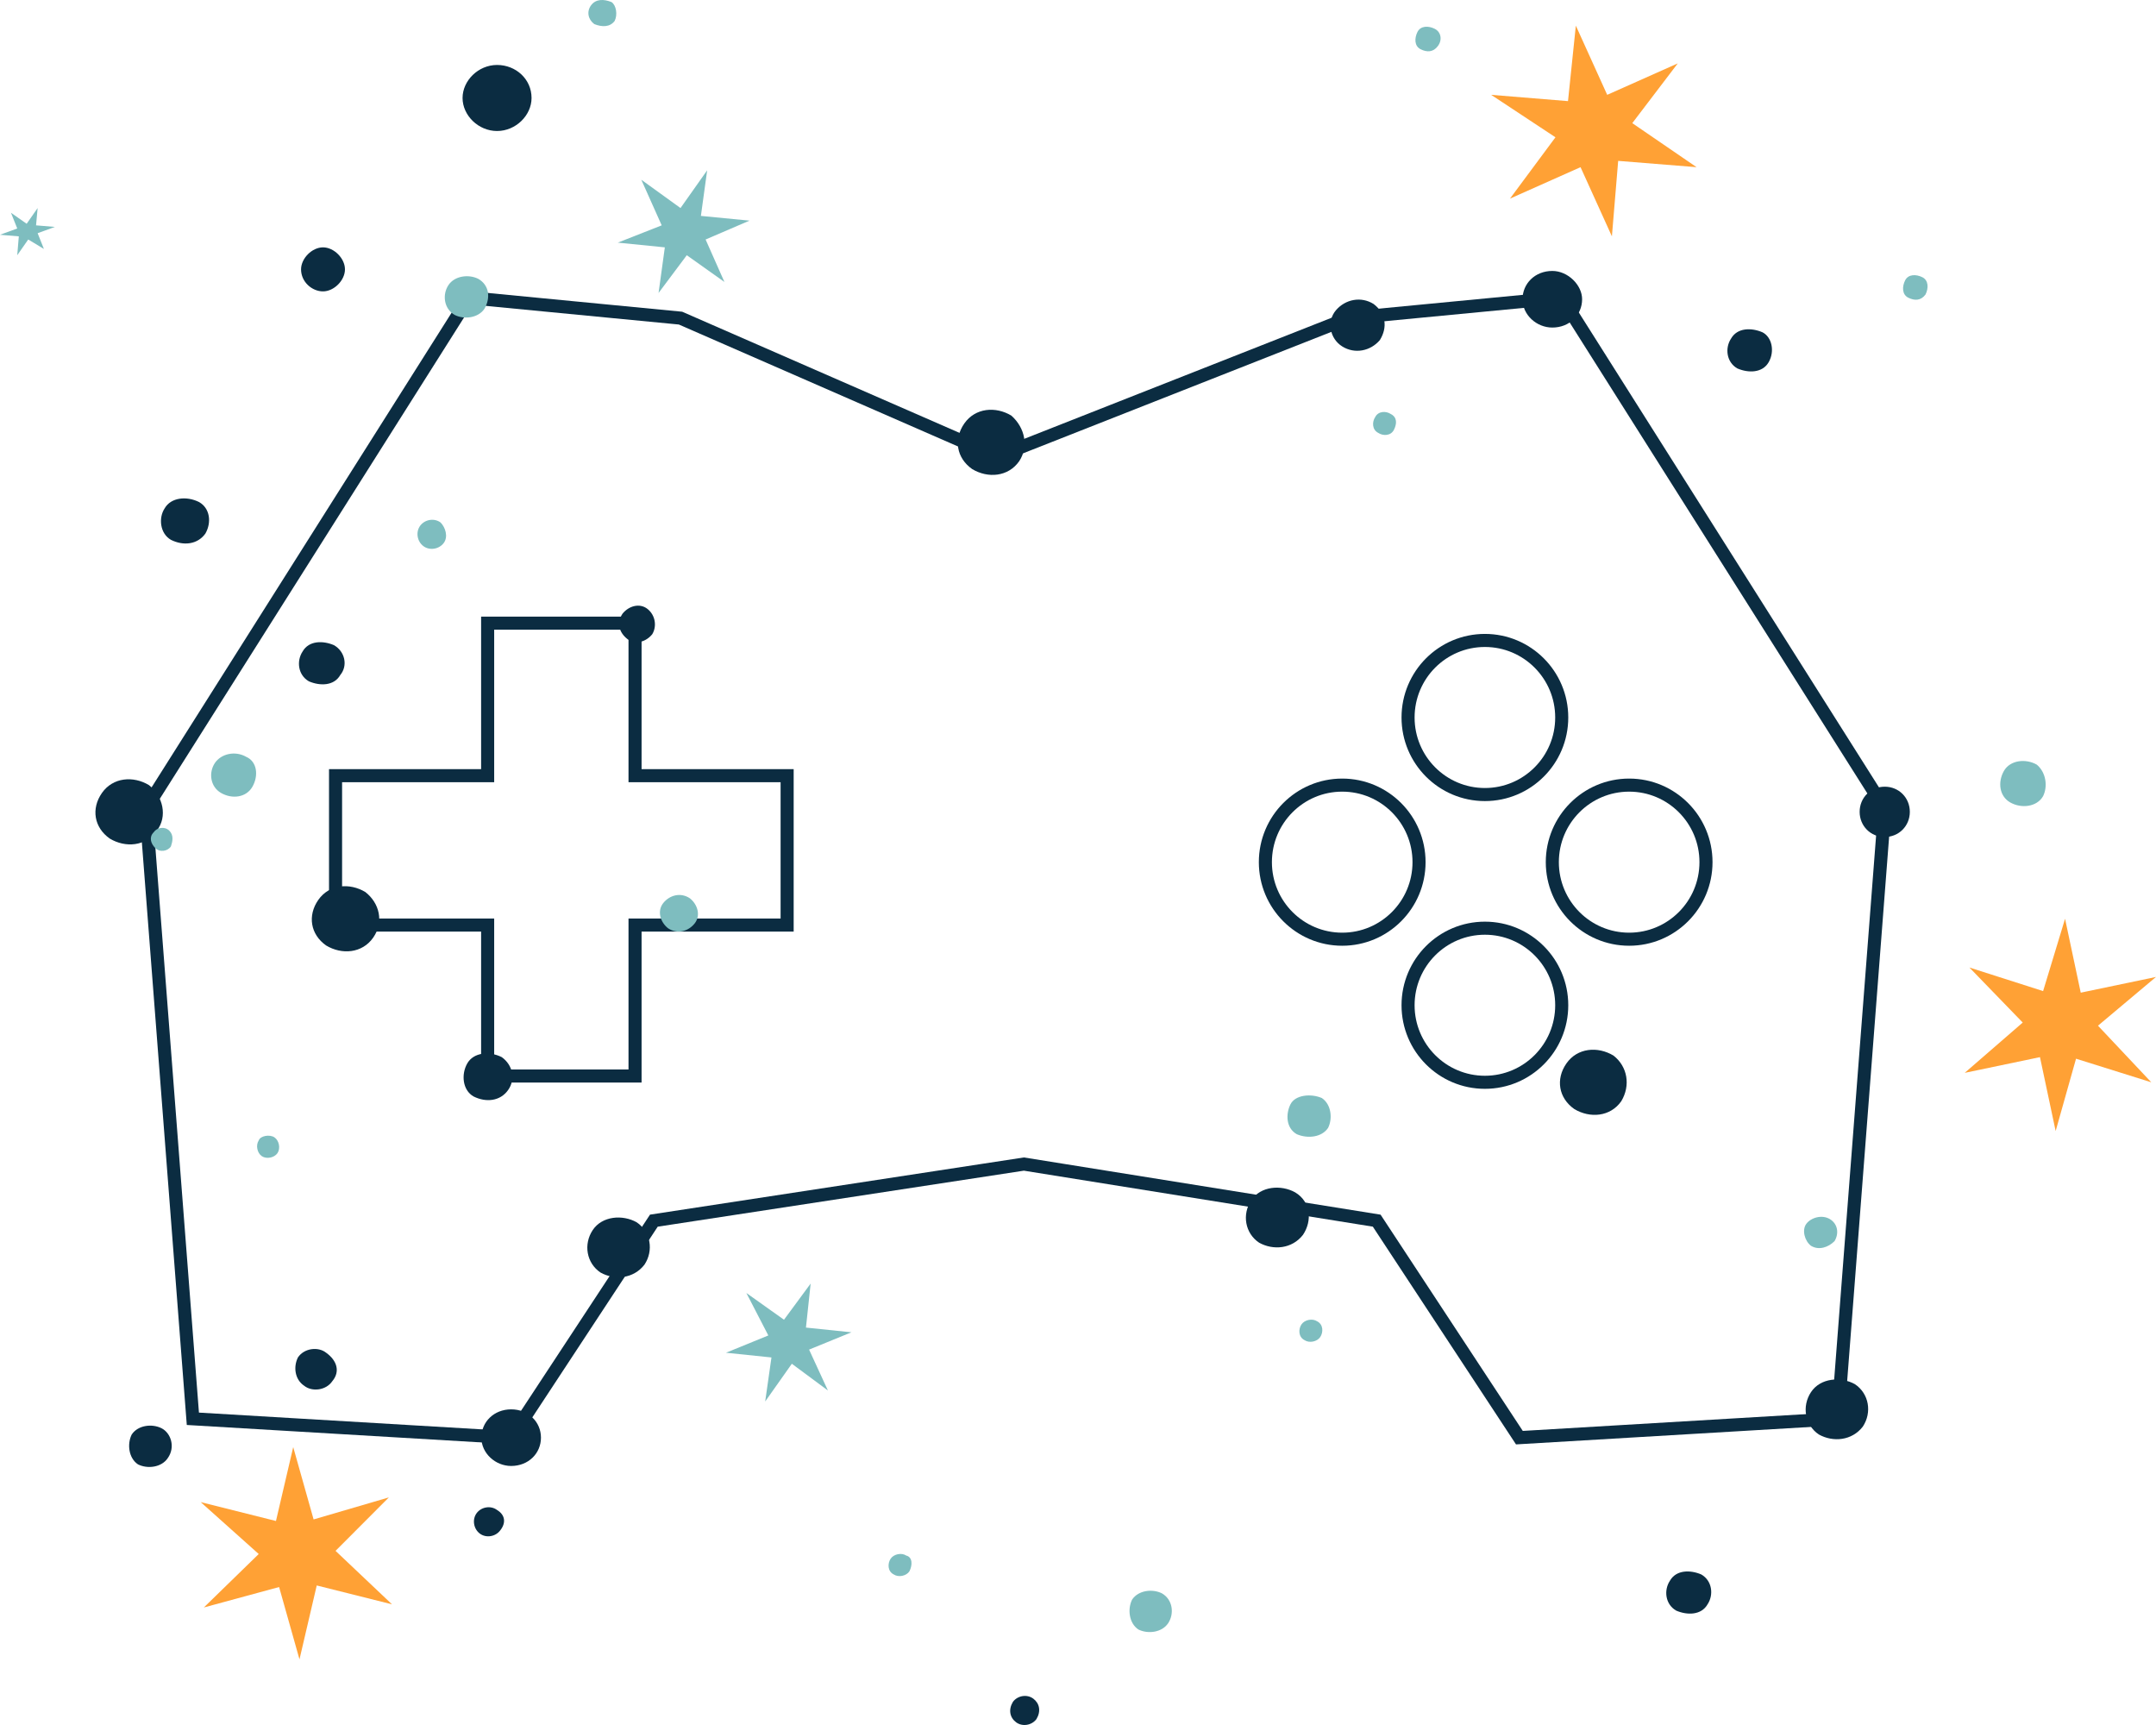 <?xml version="1.0" encoding="UTF-8"?>
<svg width="165px" height="132px" viewBox="0 0 165 132" version="1.1" xmlns="http://www.w3.org/2000/svg" xmlns:xlink="http://www.w3.org/1999/xlink">
    <title>constellation-games 2</title>
    <g id="页面-1" stroke="none" stroke-width="1" fill="none" fill-rule="evenodd">
        <g id="constellation-games">
            <polygon id="路径" stroke="#0B2C41" points="60.24 59.356 48.6 59.356 48.6 47.685 37.32 47.685 37.32 59.356 25.68 59.356 25.68 70.787 37.32 70.787 37.32 82.338 48.6 82.338 48.6 70.787 60.24 70.787"></polygon>
            <polygon id="路径" stroke="#0B2C41" points="119.52 22.779 103.2 24.343 76.32 34.931 52.08 24.343 35.88 22.779 11.16 61.883 14.76 108.568 39.12 110.012 50.04 93.407 78.36 89.076 105.36 93.407 116.28 110.012 140.64 108.568 144.24 61.883"></polygon>
            <g id="编组" transform="translate(23.863, 4.971)" fill="#0B2C41" fill-rule="nonzero">
                <path d="M75.857,89.519 C75.017,90.602 73.577,90.723 72.497,90.121 C71.417,89.399 71.177,87.955 71.897,86.872 C72.617,85.789 74.177,85.669 75.257,86.271 C76.457,86.993 76.577,88.437 75.857,89.519 Z" id="路径"></path>
                <path d="M118.697,104.199 C117.857,105.282 116.417,105.402 115.337,104.8 C114.257,104.078 114.017,102.634 114.737,101.552 C115.457,100.469 117.017,100.348 118.097,100.95 C119.177,101.672 119.417,103.116 118.697,104.199 Z" id="路径"></path>
                <path d="M16.817,2.527 C16.817,3.85 15.617,5.054 14.177,5.054 C12.737,5.054 11.537,3.85 11.537,2.527 C11.537,1.203 12.737,0 14.177,0 C15.617,0 16.817,1.083 16.817,2.527 Z" id="路径"></path>
                <path d="M122.297,57.153 C122.297,58.236 121.457,59.078 120.377,59.078 C119.297,59.078 118.457,58.236 118.457,57.153 C118.457,56.07 119.297,55.228 120.377,55.228 C121.457,55.228 122.297,56.07 122.297,57.153 Z" id="路径"></path>
                <path d="M17.537,105.041 C17.537,106.244 16.577,107.207 15.257,107.207 C14.057,107.207 12.977,106.244 12.977,105.041 C12.977,103.838 13.937,102.875 15.257,102.875 C16.577,102.875 17.537,103.838 17.537,105.041 Z" id="路径"></path>
                <path d="M4.697,66.779 C3.857,67.982 2.297,68.102 1.097,67.38 C-0.103,66.538 -0.343,65.094 0.497,63.891 C1.337,62.688 2.897,62.567 4.097,63.289 C5.177,64.132 5.537,65.575 4.697,66.779 L4.697,66.779 Z" id="路径"></path>
                <path d="M15.017,78.45 C14.417,79.292 13.337,79.412 12.377,78.931 C11.537,78.45 11.417,77.247 11.897,76.404 C12.377,75.562 13.577,75.442 14.537,75.923 C15.377,76.525 15.617,77.608 15.017,78.45 Z" id="路径"></path>
                <path d="M26.057,43.556 C25.577,44.158 24.737,44.399 24.137,43.917 C23.537,43.436 23.297,42.714 23.777,41.992 C24.257,41.391 25.097,41.15 25.697,41.631 C26.297,42.113 26.417,42.955 26.057,43.556 Z" id="路径"></path>
                <path d="M111.497,22.741 C111.017,23.583 109.937,23.583 109.097,23.222 C108.257,22.741 108.137,21.658 108.617,20.936 C109.097,20.094 110.177,20.094 111.017,20.455 C111.737,20.816 111.977,21.899 111.497,22.741 Z" id="路径"></path>
            </g>
            <path d="M140.4,94.972 C139.92,95.453 139.2,95.694 138.6,95.333 C138.12,94.972 137.88,94.129 138.24,93.648 C138.6,93.167 139.44,92.926 140.04,93.287 C140.64,93.648 140.76,94.37 140.4,94.972 Z" id="路径" fill="#7EBDBF" fill-rule="nonzero"></path>
            <path d="M130.68,122.766 C130.2,123.608 129.12,123.608 128.28,123.247 C127.44,122.766 127.32,121.683 127.8,120.961 C128.28,120.119 129.36,120.119 130.2,120.48 C131.04,120.961 131.16,122.044 130.68,122.766 Z" id="路径" fill="#0B2C41" fill-rule="nonzero"></path>
            <path d="M79.32,131.549 C78.96,132.031 78.24,132.151 77.76,131.79 C77.28,131.429 77.16,130.828 77.52,130.226 C77.88,129.745 78.6,129.624 79.08,129.985 C79.56,130.346 79.68,130.948 79.32,131.549 Z" id="路径" fill="#0B2C41" fill-rule="nonzero"></path>
            <path d="M89.4,124.21 C88.92,124.932 87.84,125.052 87.12,124.691 C86.4,124.21 86.28,123.127 86.64,122.405 C87.12,121.683 88.2,121.563 88.92,121.924 C89.76,122.405 89.88,123.488 89.4,124.21 Z" id="路径" fill="#7EBDBF" fill-rule="nonzero"></path>
            <path d="M49.32,96.776 C48.48,97.859 47.04,97.98 45.96,97.378 C44.88,96.656 44.64,95.212 45.36,94.129 C46.08,93.046 47.64,92.926 48.72,93.528 C49.8,94.25 50.04,95.694 49.32,96.776 Z" id="路径" fill="#0B2C41" fill-rule="nonzero"></path>
            <path d="M26.4,20.613 C26.4,21.455 25.56,22.297 24.72,22.297 C23.88,22.297 23.04,21.575 23.04,20.613 C23.04,19.771 23.88,18.928 24.72,18.928 C25.56,18.928 26.4,19.771 26.4,20.613 Z" id="路径" fill="#0B2C41" fill-rule="nonzero"></path>
            <path d="M12,63.568 C11.16,64.771 9.6,64.891 8.4,64.169 C7.2,63.327 6.96,61.883 7.8,60.68 C8.64,59.477 10.2,59.356 11.4,60.078 C12.48,60.921 12.84,62.485 12,63.568 Z" id="路径" fill="#0B2C41" fill-rule="nonzero"></path>
            <path d="M33.96,41.549 C33.6,42.03 32.88,42.15 32.4,41.789 C31.92,41.428 31.8,40.707 32.16,40.225 C32.52,39.744 33.24,39.624 33.72,39.985 C34.08,40.346 34.32,41.067 33.96,41.549 Z" id="路径" fill="#7EBDBF" fill-rule="nonzero"></path>
            <path d="M124.08,84.263 C123.24,85.466 121.68,85.587 120.48,84.865 C119.28,84.022 119.04,82.579 119.88,81.375 C120.72,80.172 122.28,80.052 123.48,80.774 C124.56,81.616 124.8,83.06 124.08,84.263 L124.08,84.263 Z" id="路径" fill="#0B2C41" fill-rule="nonzero"></path>
            <path d="M78,35.292 C77.16,36.495 75.6,36.616 74.4,35.894 C73.2,35.051 72.96,33.608 73.8,32.404 C74.64,31.201 76.2,31.081 77.4,31.803 C78.48,32.765 78.72,34.209 78,35.292 Z" id="路径" fill="#0B2C41" fill-rule="nonzero"></path>
            <path d="M26.04,51.656 C25.56,52.498 24.48,52.498 23.64,52.137 C22.8,51.656 22.68,50.573 23.16,49.851 C23.64,49.009 24.72,49.009 25.56,49.37 C26.4,49.851 26.64,50.934 26.04,51.656 Z" id="路径" fill="#0B2C41" fill-rule="nonzero"></path>
            <path d="M15.72,40.827 C15.12,41.669 14.04,41.789 13.08,41.308 C12.24,40.827 12.12,39.624 12.6,38.902 C13.08,38.059 14.28,37.939 15.24,38.42 C16.08,38.902 16.2,39.985 15.72,40.827 Z" id="路径" fill="#0B2C41" fill-rule="nonzero"></path>
            <path d="M37.08,23.621 C36.6,24.343 35.52,24.463 34.8,24.102 C33.96,23.621 33.84,22.538 34.32,21.816 C34.8,21.094 35.88,20.974 36.6,21.335 C37.44,21.816 37.56,22.779 37.08,23.621 Z" id="路径" fill="#7EBDBF" fill-rule="nonzero"></path>
            <path d="M101.04,102.311 C100.8,102.672 100.2,102.793 99.84,102.552 C99.36,102.311 99.36,101.71 99.6,101.349 C99.84,100.988 100.44,100.867 100.8,101.108 C101.28,101.349 101.28,101.95 101.04,102.311 Z" id="路径" fill="#7EBDBF" fill-rule="nonzero"></path>
            <polygon id="路径" fill="#FFA135" fill-rule="nonzero" points="22.44 110.734 24 116.269 29.76 114.584 25.68 118.675 30 122.766 24.24 121.322 22.92 126.977 21.36 121.442 15.6 123.007 19.8 118.916 15.36 114.945 21.12 116.389"></polygon>
            <polygon id="路径" fill="#FFA135" fill-rule="nonzero" points="120.6 1.963 123 7.257 128.4 4.851 124.92 9.423 129.84 12.792 123.84 12.311 123.36 18.086 120.96 12.792 115.56 15.198 119.04 10.506 114.12 7.257 120 7.738"></polygon>
            <path d="M121.08,22.899 C121.08,24.102 120.12,25.065 118.8,25.065 C117.6,25.065 116.52,24.102 116.52,22.899 C116.52,21.696 117.48,20.733 118.8,20.733 C120,20.733 121.08,21.816 121.08,22.899 Z" id="路径" fill="#0B2C41" fill-rule="nonzero"></path>
            <path d="M12.84,111.576 C12.36,112.298 11.28,112.418 10.56,112.057 C9.84,111.576 9.72,110.493 10.08,109.771 C10.56,109.049 11.64,108.929 12.36,109.29 C13.08,109.651 13.44,110.734 12.84,111.576 Z" id="路径" fill="#0B2C41" fill-rule="nonzero"></path>
            <path d="M25.44,105.68 C24.96,106.402 23.88,106.523 23.28,106.041 C22.56,105.56 22.44,104.597 22.8,103.875 C23.28,103.154 24.36,103.033 24.96,103.514 C25.8,104.116 26.04,104.958 25.44,105.68 Z" id="路径" fill="#0B2C41" fill-rule="nonzero"></path>
            <path d="M38.28,117.111 C37.92,117.592 37.2,117.712 36.72,117.352 C36.24,116.991 36.12,116.269 36.48,115.787 C36.84,115.306 37.56,115.186 38.04,115.547 C38.64,115.908 38.76,116.509 38.28,117.111 Z" id="路径" fill="#0B2C41" fill-rule="nonzero"></path>
            <path d="M21.24,88.234 C21,88.595 20.4,88.715 20.04,88.474 C19.68,88.234 19.56,87.632 19.8,87.271 C19.92,86.91 20.64,86.79 21,87.03 C21.36,87.271 21.48,87.873 21.24,88.234 Z" id="路径" fill="#7EBDBF" fill-rule="nonzero"></path>
            <polygon id="路径" fill="#FFA135" fill-rule="nonzero" points="158.04 70.306 159.24 75.961 165 74.758 160.56 78.488 164.64 82.819 158.88 81.014 157.32 86.549 156.12 80.894 150.36 82.097 154.8 78.247 150.72 74.036 156.36 75.84"></polygon>
            <g id="编组" fill="#7EBDBF" fill-rule="nonzero">
                <path d="M53.16,70.667 C52.68,71.268 51.84,71.509 51.12,71.028 C50.52,70.546 50.28,69.704 50.76,69.102 C51.24,68.501 52.08,68.26 52.8,68.741 C53.4,69.223 53.64,70.065 53.16,70.667 Z" id="路径"></path>
                <path d="M106.68,32.886 C106.44,33.367 105.84,33.367 105.48,33.126 C105,32.886 105,32.284 105.24,31.923 C105.48,31.442 106.08,31.442 106.44,31.682 C106.92,31.923 106.92,32.404 106.68,32.886 Z" id="路径"></path>
                <path d="M147.36,22.538 C147,23.019 146.52,23.019 146.04,22.779 C145.56,22.538 145.56,21.936 145.8,21.455 C146.04,20.974 146.64,20.974 147.12,21.214 C147.6,21.455 147.6,22.057 147.36,22.538 Z" id="路径"></path>
                <path d="M156.36,60.921 C155.88,61.763 154.68,61.883 153.84,61.402 C153,60.921 152.88,59.838 153.36,58.995 C153.84,58.153 155.04,58.033 155.88,58.514 C156.6,59.116 156.72,60.199 156.36,60.921 Z" id="路径"></path>
                <path d="M47.04,1.602 C46.68,2.083 46.08,2.083 45.48,1.843 C45,1.482 44.88,0.88 45.24,0.399 C45.6,-0.083 46.2,-0.083 46.8,0.158 C47.16,0.399 47.28,1.121 47.04,1.602 Z" id="路径"></path>
                <path d="M19.32,60.199 C18.84,61.041 17.76,61.161 16.92,60.68 C16.08,60.199 15.96,59.116 16.44,58.394 C16.92,57.672 18,57.431 18.84,57.913 C19.68,58.273 19.8,59.356 19.32,60.199 Z" id="路径"></path>
                <path d="M13.08,64.771 C12.84,65.132 12.24,65.252 11.88,64.891 C11.52,64.53 11.4,64.049 11.76,63.688 C12,63.327 12.6,63.207 12.96,63.568 C13.32,63.929 13.2,64.41 13.08,64.771 Z" id="路径"></path>
                <polygon id="路径" points="57.12 98.942 60 100.988 62.04 98.22 61.68 101.589 65.16 101.95 61.92 103.274 63.36 106.402 60.6 104.357 58.56 107.244 59.04 103.875 55.56 103.514 58.8 102.191"></polygon>
                <polygon id="路径" points="49.08 13.754 52.08 15.92 54.12 13.033 53.64 16.522 57.36 16.883 54 18.327 55.44 21.575 52.56 19.53 50.4 22.418 50.88 18.928 47.28 18.567 50.64 17.244"></polygon>
                <polygon id="路径" points="0.84 16.281 2.04 17.123 2.88 15.92 2.76 17.244 4.2 17.364 2.88 17.845 3.36 19.049 2.16 18.327 1.32 19.53 1.44 18.086 -2.13162821e-15 17.966 1.32 17.484"></polygon>
                <path d="M101.64,86.308 C101.16,87.03 100.08,87.151 99.24,86.79 C98.4,86.308 98.4,85.226 98.76,84.504 C99.12,83.782 100.32,83.661 101.16,84.022 C101.88,84.504 102,85.587 101.64,86.308 Z" id="路径"></path>
            </g>
            <path d="M105.6,26.027 C104.88,26.87 103.68,27.11 102.72,26.509 C101.76,25.907 101.52,24.583 102.24,23.741 C102.96,22.899 104.16,22.658 105.12,23.26 C106.08,23.982 106.2,25.065 105.6,26.027 Z" id="路径" fill="#0B2C41" fill-rule="nonzero"></path>
            <path d="M110.04,3.527 C109.68,4.008 109.2,4.008 108.72,3.768 C108.24,3.527 108.24,2.925 108.48,2.444 C108.72,1.963 109.32,1.963 109.8,2.204 C110.28,2.444 110.4,3.046 110.04,3.527 Z" id="路径" fill="#7EBDBF" fill-rule="nonzero"></path>
            <path d="M69.6,120.239 C69.36,120.6 68.76,120.721 68.4,120.48 C67.92,120.239 67.92,119.638 68.16,119.277 C68.4,118.916 69,118.795 69.36,119.036 C69.84,119.156 69.84,119.758 69.6,120.239 Z" id="路径" fill="#7EBDBF" fill-rule="nonzero"></path>
            <ellipse id="椭圆形" stroke="#0B2C41" cx="102.72" cy="65.974" rx="5.88" ry="5.896"></ellipse>
            <ellipse id="椭圆形" stroke="#0B2C41" cx="124.68" cy="65.974" rx="5.88" ry="5.896"></ellipse>
            <ellipse id="椭圆形" stroke="#0B2C41" cx="113.64" cy="54.904" rx="5.88" ry="5.896"></ellipse>
            <ellipse id="椭圆形" stroke="#0B2C41" cx="113.64" cy="76.923" rx="5.88" ry="5.896"></ellipse>
        </g>
    </g>
</svg>